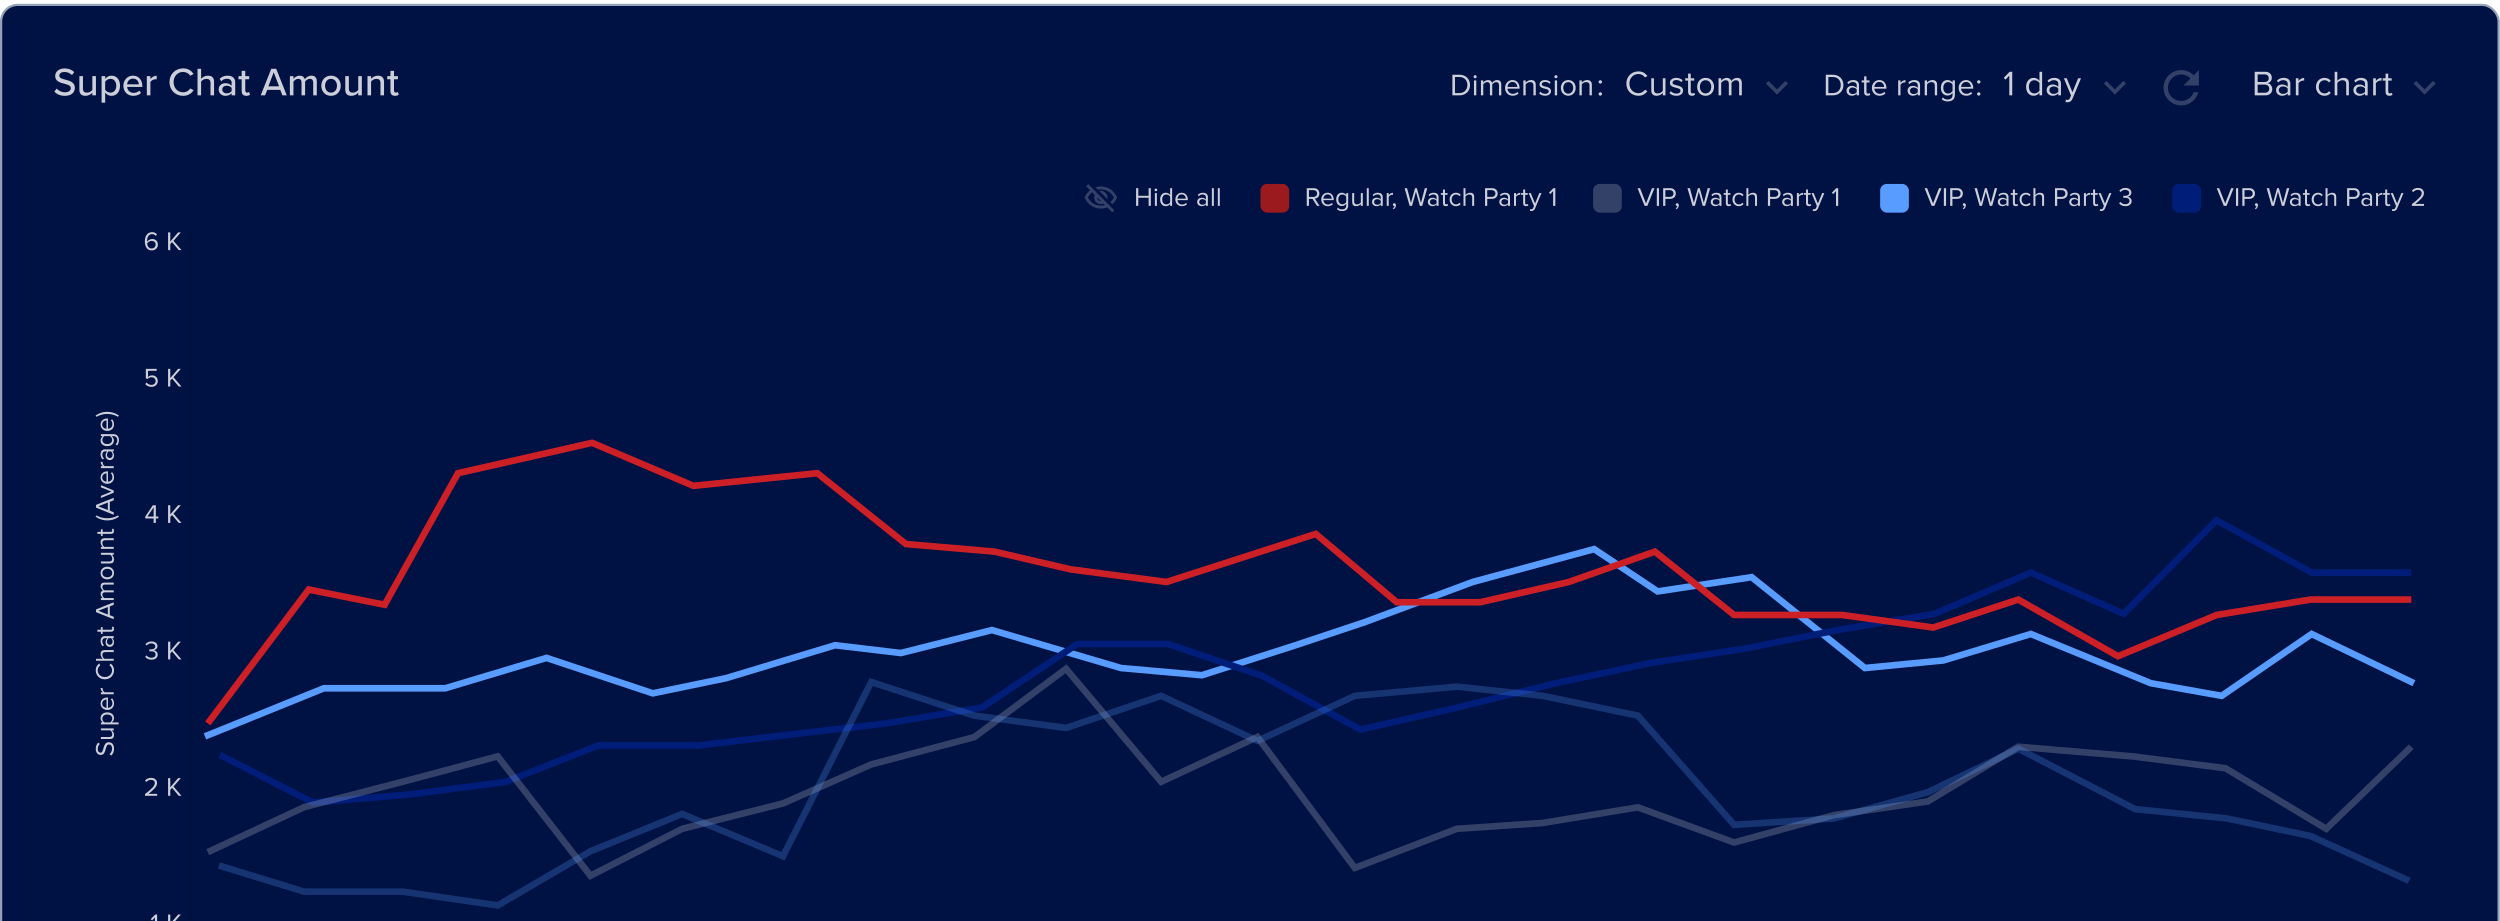 <svg width="494" height="182" viewBox="0 0 494 182" fill="none" xmlns="http://www.w3.org/2000/svg">
<rect x="0.218" y="0.965" width="493.51" height="210.069" rx="3.276" fill="#001143"/>
<rect x="0.218" y="0.965" width="493.51" height="210.069" rx="3.276" stroke="#94A3B8" stroke-width="0.437"/>
<path d="M10.741 18.104L11.189 17.498C11.543 17.892 12.109 18.238 12.84 18.238C13.689 18.238 13.988 17.805 13.988 17.428C13.988 16.878 13.39 16.72 12.722 16.547C11.881 16.327 10.906 16.084 10.906 15.014C10.906 14.15 11.669 13.521 12.761 13.521C13.571 13.521 14.208 13.78 14.672 14.252L14.216 14.834C13.815 14.409 13.265 14.22 12.699 14.22C12.117 14.22 11.716 14.519 11.716 14.959C11.716 15.431 12.282 15.58 12.934 15.745C13.791 15.973 14.79 16.241 14.79 17.357C14.79 18.175 14.224 18.937 12.809 18.937C11.873 18.937 11.189 18.599 10.741 18.104ZM18.247 18.843V18.324C17.956 18.638 17.477 18.937 16.895 18.937C16.085 18.937 15.685 18.528 15.685 17.727V15.046H16.392V17.491C16.392 18.119 16.707 18.308 17.194 18.308C17.634 18.308 18.035 18.057 18.247 17.774V15.046H18.955V18.843H18.247ZM20.783 20.289H20.076V15.046H20.783V15.588C21.058 15.211 21.514 14.951 22.025 14.951C23.016 14.951 23.716 15.698 23.716 16.94C23.716 18.182 23.016 18.937 22.025 18.937C21.53 18.937 21.09 18.709 20.783 18.293V20.289ZM22.977 16.94C22.977 16.154 22.544 15.58 21.837 15.58C21.404 15.58 20.972 15.832 20.783 16.139V17.75C20.972 18.049 21.404 18.308 21.837 18.308C22.544 18.308 22.977 17.734 22.977 16.94ZM24.377 16.94C24.377 15.84 25.171 14.951 26.279 14.951C27.419 14.951 28.127 15.84 28.127 17.003V17.176H25.124C25.179 17.821 25.651 18.355 26.413 18.355C26.814 18.355 27.254 18.198 27.537 17.907L27.867 18.371C27.49 18.741 26.956 18.937 26.342 18.937C25.21 18.937 24.377 18.135 24.377 16.94ZM26.279 15.533C25.517 15.533 25.155 16.146 25.116 16.665H27.435C27.419 16.162 27.081 15.533 26.279 15.533ZM29.012 18.843V15.046H29.719V15.627C30.01 15.25 30.458 14.959 30.961 14.959V15.675C30.891 15.659 30.812 15.651 30.718 15.651C30.364 15.651 29.884 15.918 29.719 16.201V18.843H29.012ZM36.179 18.937C34.685 18.937 33.49 17.837 33.49 16.225C33.49 14.613 34.685 13.513 36.179 13.513C37.209 13.513 37.853 14.008 38.262 14.621L37.594 14.975C37.319 14.535 36.8 14.213 36.179 14.213C35.118 14.213 34.3 15.046 34.3 16.225C34.3 17.396 35.118 18.238 36.179 18.238C36.8 18.238 37.319 17.915 37.594 17.475L38.262 17.829C37.846 18.442 37.209 18.937 36.179 18.937ZM41.593 18.843V16.398C41.593 15.769 41.271 15.58 40.783 15.58C40.343 15.58 39.942 15.848 39.738 16.131V18.843H39.03V13.599H39.738V15.58C39.989 15.274 40.5 14.951 41.082 14.951C41.892 14.951 42.3 15.36 42.3 16.162V18.843H41.593ZM45.772 18.843V18.426C45.473 18.756 45.041 18.937 44.53 18.937C43.901 18.937 43.209 18.513 43.209 17.679C43.209 16.815 43.893 16.437 44.53 16.437C45.041 16.437 45.481 16.602 45.772 16.94V16.311C45.772 15.84 45.387 15.557 44.844 15.557C44.412 15.557 44.042 15.722 43.704 16.06L43.398 15.572C43.822 15.156 44.341 14.951 44.954 14.951C45.78 14.951 46.479 15.313 46.479 16.28V18.843H45.772ZM45.772 18.009V17.365C45.56 17.082 45.19 16.933 44.797 16.933C44.286 16.933 43.924 17.239 43.924 17.687C43.924 18.135 44.286 18.442 44.797 18.442C45.19 18.442 45.56 18.293 45.772 18.009ZM48.659 18.937C48.061 18.937 47.755 18.599 47.755 18.002V15.667H47.126V15.046H47.755V14.008H48.462V15.046H49.233V15.667H48.462V17.844C48.462 18.112 48.588 18.308 48.832 18.308C48.997 18.308 49.146 18.238 49.217 18.159L49.398 18.693C49.248 18.835 49.028 18.937 48.659 18.937ZM55.8 18.843L55.376 17.758H52.805L52.381 18.843H51.516L53.599 13.599H54.582L56.665 18.843H55.8ZM54.087 14.283L53.033 17.058H55.148L54.087 14.283ZM61.893 18.843V16.311C61.893 15.871 61.697 15.58 61.233 15.58C60.847 15.58 60.47 15.848 60.289 16.123V18.843H59.582V16.311C59.582 15.871 59.393 15.58 58.914 15.58C58.544 15.58 58.175 15.855 57.986 16.131V18.843H57.279V15.046H57.986V15.58C58.143 15.345 58.646 14.951 59.212 14.951C59.786 14.951 60.124 15.25 60.242 15.659C60.462 15.305 60.965 14.951 61.523 14.951C62.223 14.951 62.6 15.337 62.6 16.099V18.843H61.893ZM65.409 18.937C64.23 18.937 63.491 18.041 63.491 16.94C63.491 15.848 64.23 14.951 65.409 14.951C66.597 14.951 67.328 15.848 67.328 16.94C67.328 18.041 66.597 18.937 65.409 18.937ZM65.409 18.308C66.172 18.308 66.589 17.664 66.589 16.94C66.589 16.225 66.172 15.58 65.409 15.58C64.655 15.58 64.23 16.225 64.23 16.94C64.23 17.664 64.655 18.308 65.409 18.308ZM70.789 18.843V18.324C70.498 18.638 70.018 18.937 69.436 18.937C68.627 18.937 68.226 18.528 68.226 17.727V15.046H68.933V17.491C68.933 18.119 69.248 18.308 69.735 18.308C70.175 18.308 70.576 18.057 70.789 17.774V15.046H71.496V18.843H70.789ZM75.18 18.843V16.414C75.18 15.785 74.858 15.58 74.37 15.58C73.93 15.58 73.529 15.848 73.325 16.131V18.843H72.617V15.046H73.325V15.58C73.576 15.274 74.079 14.951 74.669 14.951C75.471 14.951 75.887 15.376 75.887 16.178V18.843H75.18ZM78.054 18.937C77.456 18.937 77.15 18.599 77.15 18.002V15.667H76.521V15.046H77.15V14.008H77.857V15.046H78.628V15.667H77.857V17.844C77.857 18.112 77.983 18.308 78.227 18.308C78.392 18.308 78.541 18.238 78.612 18.159L78.793 18.693C78.643 18.835 78.423 18.937 78.054 18.937Z" fill="white" fill-opacity="0.8"/>
<path d="M288.39 18.843H286.995V14.764H288.39C289.655 14.764 290.481 15.651 290.481 16.807C290.481 17.968 289.655 18.843 288.39 18.843ZM288.39 18.39C289.38 18.39 289.955 17.681 289.955 16.807C289.955 15.926 289.398 15.217 288.39 15.217H287.503V18.39H288.39ZM291.485 15.468C291.319 15.468 291.179 15.333 291.179 15.162C291.179 14.991 291.319 14.85 291.485 14.85C291.656 14.85 291.796 14.991 291.796 15.162C291.796 15.333 291.656 15.468 291.485 15.468ZM291.717 18.843H291.258V15.89H291.717V18.843ZM296.655 18.843H296.196V16.837C296.196 16.464 296.031 16.226 295.652 16.226C295.346 16.226 295.022 16.446 294.869 16.678V18.843H294.411V16.837C294.411 16.464 294.252 16.226 293.867 16.226C293.567 16.226 293.249 16.446 293.09 16.684V18.843H292.632V15.89H293.09V16.318C293.213 16.128 293.61 15.816 294.044 15.816C294.497 15.816 294.753 16.061 294.839 16.366C295.004 16.098 295.401 15.816 295.829 15.816C296.367 15.816 296.655 16.116 296.655 16.709V18.843ZM298.903 18.916C298.028 18.916 297.398 18.286 297.398 17.363C297.398 16.507 298.01 15.816 298.854 15.816C299.746 15.816 300.272 16.513 300.272 17.4V17.516H297.881C297.918 18.072 298.309 18.537 298.945 18.537C299.282 18.537 299.624 18.402 299.856 18.164L300.077 18.464C299.783 18.757 299.386 18.916 298.903 18.916ZM299.82 17.18C299.814 16.739 299.52 16.195 298.848 16.195C298.218 16.195 297.906 16.727 297.881 17.18H299.82ZM303.467 18.843H303.008V16.911C303.008 16.391 302.745 16.226 302.348 16.226C301.987 16.226 301.645 16.446 301.473 16.684V18.843H301.015V15.89H301.473V16.318C301.681 16.073 302.085 15.816 302.525 15.816C303.143 15.816 303.467 16.128 303.467 16.77V18.843ZM305.318 18.916C304.835 18.916 304.425 18.769 304.126 18.451L304.364 18.121C304.56 18.348 304.933 18.543 305.336 18.543C305.789 18.543 306.033 18.329 306.033 18.036C306.033 17.32 304.205 17.761 304.205 16.666C304.205 16.207 304.603 15.816 305.306 15.816C305.807 15.816 306.162 16.006 306.4 16.244L306.186 16.562C306.009 16.348 305.685 16.189 305.306 16.189C304.902 16.189 304.652 16.391 304.652 16.654C304.652 17.302 306.48 16.874 306.48 18.023C306.48 18.519 306.082 18.916 305.318 18.916ZM307.451 15.468C307.286 15.468 307.145 15.333 307.145 15.162C307.145 14.991 307.286 14.85 307.451 14.85C307.622 14.85 307.763 14.991 307.763 15.162C307.763 15.333 307.622 15.468 307.451 15.468ZM307.683 18.843H307.225V15.89H307.683V18.843ZM309.888 18.916C308.989 18.916 308.427 18.219 308.427 17.363C308.427 16.507 308.989 15.816 309.888 15.816C310.787 15.816 311.349 16.507 311.349 17.363C311.349 18.219 310.787 18.916 309.888 18.916ZM309.888 18.506C310.518 18.506 310.866 17.968 310.866 17.363C310.866 16.764 310.518 16.226 309.888 16.226C309.258 16.226 308.904 16.764 308.904 17.363C308.904 17.968 309.258 18.506 309.888 18.506ZM314.549 18.843H314.09V16.911C314.09 16.391 313.827 16.226 313.43 16.226C313.069 16.226 312.727 16.446 312.556 16.684V18.843H312.097V15.89H312.556V16.318C312.764 16.073 313.167 15.816 313.607 15.816C314.225 15.816 314.549 16.128 314.549 16.77V18.843Z" fill="white" fill-opacity="0.8"/>
<path d="M316.222 16.519C316.038 16.519 315.885 16.366 315.885 16.183C315.885 16 316.038 15.847 316.222 15.847C316.405 15.847 316.558 16 316.558 16.183C316.558 16.366 316.405 16.519 316.222 16.519ZM316.222 18.904C316.038 18.904 315.885 18.751 315.885 18.568C315.885 18.384 316.038 18.231 316.222 18.231C316.405 18.231 316.558 18.384 316.558 18.568C316.558 18.751 316.405 18.904 316.222 18.904Z" fill="white" fill-opacity="0.8"/>
<g filter="url(#filter0_dd_2971_67371)">
<g clip-path="url(#clip0_2971_67371)">
<path d="M323.766 18.927C322.424 18.927 321.369 17.948 321.369 16.516C321.369 15.083 322.424 14.105 323.766 14.105C324.59 14.105 325.163 14.503 325.534 15.027L325.044 15.3C324.779 14.909 324.297 14.622 323.766 14.622C322.745 14.622 321.97 15.405 321.97 16.516C321.97 17.62 322.745 18.41 323.766 18.41C324.297 18.41 324.779 18.13 325.044 17.732L325.541 18.004C325.149 18.535 324.59 18.927 323.766 18.927ZM329.096 18.843H328.572V18.368C328.313 18.661 327.873 18.927 327.37 18.927C326.664 18.927 326.294 18.584 326.294 17.851V15.468H326.818V17.69C326.818 18.284 327.118 18.458 327.572 18.458C327.985 18.458 328.376 18.221 328.572 17.948V15.468H329.096V18.843ZM331.246 18.927C330.694 18.927 330.226 18.759 329.884 18.396L330.156 18.018C330.38 18.277 330.806 18.5 331.267 18.5C331.785 18.5 332.064 18.256 332.064 17.92C332.064 17.103 329.975 17.606 329.975 16.355C329.975 15.831 330.429 15.384 331.232 15.384C331.805 15.384 332.211 15.601 332.483 15.873L332.239 16.236C332.036 15.992 331.666 15.81 331.232 15.81C330.771 15.81 330.485 16.041 330.485 16.341C330.485 17.082 332.574 16.593 332.574 17.906C332.574 18.472 332.12 18.927 331.246 18.927ZM334.313 18.927C333.817 18.927 333.565 18.64 333.565 18.137V15.929H333.006V15.468H333.565V14.545H334.089V15.468H334.774V15.929H334.089V18.025C334.089 18.277 334.201 18.458 334.432 18.458C334.579 18.458 334.718 18.396 334.788 18.319L334.942 18.71C334.809 18.836 334.62 18.927 334.313 18.927ZM337.024 18.927C335.997 18.927 335.354 18.13 335.354 17.152C335.354 16.174 335.997 15.384 337.024 15.384C338.051 15.384 338.694 16.174 338.694 17.152C338.694 18.13 338.051 18.927 337.024 18.927ZM337.024 18.458C337.744 18.458 338.142 17.843 338.142 17.152C338.142 16.467 337.744 15.852 337.024 15.852C336.304 15.852 335.899 16.467 335.899 17.152C335.899 17.843 336.304 18.458 337.024 18.458ZM344.181 18.843H343.657V16.551C343.657 16.125 343.468 15.852 343.035 15.852C342.686 15.852 342.315 16.104 342.141 16.369V18.843H341.617V16.551C341.617 16.125 341.435 15.852 340.995 15.852C340.652 15.852 340.289 16.104 340.107 16.376V18.843H339.583V15.468H340.107V15.957C340.247 15.74 340.701 15.384 341.197 15.384C341.714 15.384 342.008 15.663 342.106 16.013C342.294 15.705 342.749 15.384 343.238 15.384C343.853 15.384 344.181 15.726 344.181 16.404V18.843Z" fill="white" fill-opacity="0.8"/>
<path d="M352.797 15.994L351.127 17.661L349.456 15.994L348.943 16.508L351.127 18.691L353.31 16.508L352.797 15.994Z" fill="white" fill-opacity="0.2"/>
</g>
</g>
<path d="M362.169 18.843H360.775V14.764H362.169C363.435 14.764 364.26 15.651 364.26 16.807C364.26 17.968 363.435 18.843 362.169 18.843ZM362.169 18.39C363.16 18.39 363.734 17.681 363.734 16.807C363.734 15.926 363.178 15.217 362.169 15.217H361.282V18.39H362.169ZM367.343 18.843H366.884V18.506C366.64 18.776 366.304 18.916 365.906 18.916C365.405 18.916 364.873 18.58 364.873 17.938C364.873 17.277 365.405 16.966 365.906 16.966C366.31 16.966 366.646 17.094 366.884 17.369V16.837C366.884 16.44 366.566 16.214 366.138 16.214C365.784 16.214 365.496 16.342 365.234 16.623L365.02 16.305C365.337 15.975 365.717 15.816 366.2 15.816C366.823 15.816 367.343 16.098 367.343 16.813V18.843ZM366.071 18.586C366.395 18.586 366.707 18.464 366.884 18.219V17.663C366.707 17.418 366.395 17.296 366.071 17.296C365.643 17.296 365.344 17.565 365.344 17.944C365.344 18.317 365.643 18.586 366.071 18.586ZM369.008 18.916C368.574 18.916 368.354 18.666 368.354 18.225V16.293H367.865V15.89H368.354V15.082H368.812V15.89H369.412V16.293H368.812V18.127C368.812 18.348 368.91 18.506 369.112 18.506C369.24 18.506 369.363 18.451 369.424 18.384L369.558 18.727C369.442 18.837 369.277 18.916 369.008 18.916ZM371.392 18.916C370.518 18.916 369.888 18.286 369.888 17.363C369.888 16.507 370.5 15.816 371.343 15.816C372.236 15.816 372.762 16.513 372.762 17.4V17.516H370.371C370.408 18.072 370.799 18.537 371.435 18.537C371.771 18.537 372.114 18.402 372.346 18.164L372.566 18.464C372.273 18.757 371.875 18.916 371.392 18.916ZM372.31 17.18C372.303 16.739 372.01 16.195 371.337 16.195C370.708 16.195 370.396 16.727 370.371 17.18H372.31ZM375.54 18.843H375.081V15.89H375.54V16.366C375.778 16.055 376.12 15.828 376.524 15.828V16.299C376.469 16.287 376.414 16.281 376.341 16.281C376.059 16.281 375.674 16.513 375.54 16.752V18.843ZM379.404 18.843H378.946V18.506C378.701 18.776 378.365 18.916 377.967 18.916C377.466 18.916 376.934 18.58 376.934 17.938C376.934 17.277 377.466 16.966 377.967 16.966C378.371 16.966 378.707 17.094 378.946 17.369V16.837C378.946 16.44 378.628 16.214 378.2 16.214C377.845 16.214 377.558 16.342 377.295 16.623L377.081 16.305C377.399 15.975 377.778 15.816 378.261 15.816C378.885 15.816 379.404 16.098 379.404 16.813V18.843ZM378.133 18.586C378.457 18.586 378.768 18.464 378.946 18.219V17.663C378.768 17.418 378.457 17.296 378.133 17.296C377.705 17.296 377.405 17.565 377.405 17.944C377.405 18.317 377.705 18.586 378.133 18.586ZM382.775 18.843H382.317V16.911C382.317 16.391 382.054 16.226 381.656 16.226C381.296 16.226 380.953 16.446 380.782 16.684V18.843H380.324V15.89H380.782V16.318C380.99 16.073 381.394 15.816 381.834 15.816C382.451 15.816 382.775 16.128 382.775 16.77V18.843ZM384.877 20.041C384.376 20.041 384.034 19.943 383.685 19.601L383.917 19.259C384.162 19.552 384.455 19.662 384.877 19.662C385.367 19.662 385.825 19.424 385.825 18.776V18.354C385.611 18.653 385.25 18.88 384.835 18.88C384.064 18.88 383.52 18.305 383.52 17.351C383.52 16.403 384.058 15.816 384.835 15.816C385.232 15.816 385.587 16.012 385.825 16.336V15.89H386.284V18.757C386.284 19.735 385.599 20.041 384.877 20.041ZM384.945 18.476C385.311 18.476 385.666 18.25 385.825 17.993V16.703C385.666 16.446 385.311 16.226 384.945 16.226C384.352 16.226 383.997 16.697 383.997 17.351C383.997 17.999 384.352 18.476 384.945 18.476ZM388.535 18.916C387.661 18.916 387.031 18.286 387.031 17.363C387.031 16.507 387.642 15.816 388.486 15.816C389.379 15.816 389.905 16.513 389.905 17.4V17.516H387.514C387.551 18.072 387.942 18.537 388.578 18.537C388.914 18.537 389.257 18.402 389.489 18.164L389.709 18.464C389.416 18.757 389.018 18.916 388.535 18.916ZM389.452 17.18C389.446 16.739 389.153 16.195 388.48 16.195C387.85 16.195 387.538 16.727 387.514 17.18H389.452Z" fill="white" fill-opacity="0.8"/>
<path d="M391.001 16.519C390.818 16.519 390.665 16.366 390.665 16.183C390.665 16 390.818 15.847 391.001 15.847C391.185 15.847 391.338 16 391.338 16.183C391.338 16.366 391.185 16.519 391.001 16.519ZM391.001 18.904C390.818 18.904 390.665 18.751 390.665 18.568C390.665 18.384 390.818 18.231 391.001 18.231C391.185 18.231 391.338 18.384 391.338 18.568C391.338 18.751 391.185 18.904 391.001 18.904Z" fill="white" fill-opacity="0.8"/>
<g filter="url(#filter1_dd_2971_67371)">
<g clip-path="url(#clip1_2971_67371)">
<path d="M397.616 18.843H397.036V14.951L396.288 15.74L395.939 15.384L397.106 14.182H397.616V18.843ZM403.525 18.843H403.001V18.34C402.75 18.682 402.337 18.927 401.862 18.927C400.982 18.927 400.36 18.256 400.36 17.159C400.36 16.083 400.975 15.384 401.862 15.384C402.316 15.384 402.729 15.607 403.001 15.978V14.182H403.525V18.843ZM401.988 18.458C402.407 18.458 402.812 18.221 403.001 17.927V16.397C402.812 16.104 402.407 15.852 401.988 15.852C401.31 15.852 400.905 16.411 400.905 17.159C400.905 17.906 401.31 18.458 401.988 18.458ZM407.244 18.843H406.72V18.458C406.44 18.766 406.056 18.927 405.602 18.927C405.029 18.927 404.421 18.542 404.421 17.809C404.421 17.054 405.029 16.698 405.602 16.698C406.063 16.698 406.447 16.844 406.72 17.159V16.551C406.72 16.097 406.357 15.838 405.867 15.838C405.462 15.838 405.134 15.985 404.833 16.306L404.589 15.943C404.952 15.566 405.385 15.384 405.937 15.384C406.65 15.384 407.244 15.705 407.244 16.523V18.843ZM405.791 18.549C406.161 18.549 406.517 18.41 406.72 18.13V17.494C406.517 17.215 406.161 17.075 405.791 17.075C405.301 17.075 404.959 17.382 404.959 17.816C404.959 18.242 405.301 18.549 405.791 18.549ZM408.141 20.163L408.225 19.688C408.302 19.723 408.427 19.744 408.511 19.744C408.742 19.744 408.896 19.667 409.014 19.388L409.238 18.878L407.826 15.468H408.392L409.517 18.235L410.636 15.468H411.209L409.517 19.528C409.315 20.017 408.972 20.205 408.525 20.212C408.413 20.212 408.239 20.191 408.141 20.163Z" fill="white" fill-opacity="0.8"/>
<path d="M419.577 15.994L417.906 17.661L416.236 15.994L415.722 16.508L417.906 18.691L420.09 16.508L419.577 15.994Z" fill="white" fill-opacity="0.2"/>
</g>
</g>
<path d="M433.473 14.875C432.84 14.242 431.971 13.849 431.006 13.849C429.076 13.849 427.516 15.412 427.516 17.343C427.516 19.273 429.076 20.836 431.006 20.836C432.635 20.836 433.993 19.723 434.382 18.216H433.473C433.115 19.234 432.146 19.963 431.006 19.963C429.56 19.963 428.385 18.788 428.385 17.343C428.385 15.897 429.56 14.722 431.006 14.722C431.731 14.722 432.377 15.023 432.849 15.499L431.443 16.906H434.5V13.849L433.473 14.875Z" fill="white" fill-opacity="0.2"/>
<g filter="url(#filter2_dd_2971_67371)">
<g clip-path="url(#clip2_2971_67371)">
<path d="M447.653 18.843H445.529V14.182H447.604C448.415 14.182 448.911 14.671 448.911 15.37C448.911 15.957 448.519 16.348 448.093 16.439C448.589 16.516 449.002 17.026 449.002 17.585C449.002 18.333 448.505 18.843 447.653 18.843ZM447.506 16.201C448.03 16.201 448.31 15.88 448.31 15.454C448.31 15.034 448.03 14.699 447.506 14.699H446.109V16.201H447.506ZM447.534 18.326C448.079 18.326 448.401 18.018 448.401 17.522C448.401 17.096 448.107 16.718 447.534 16.718H446.109V18.326H447.534ZM452.572 18.843H452.048V18.458C451.768 18.766 451.384 18.927 450.93 18.927C450.357 18.927 449.749 18.542 449.749 17.809C449.749 17.054 450.357 16.698 450.93 16.698C451.391 16.698 451.775 16.844 452.048 17.159V16.551C452.048 16.097 451.684 15.838 451.195 15.838C450.79 15.838 450.461 15.985 450.161 16.306L449.916 15.943C450.28 15.566 450.713 15.384 451.265 15.384C451.978 15.384 452.572 15.705 452.572 16.523V18.843ZM451.118 18.549C451.489 18.549 451.845 18.41 452.048 18.13V17.494C451.845 17.215 451.489 17.075 451.118 17.075C450.629 17.075 450.287 17.382 450.287 17.816C450.287 18.242 450.629 18.549 451.118 18.549ZM454.181 18.843H453.657V15.468H454.181V16.013C454.454 15.656 454.845 15.398 455.306 15.398V15.936C455.243 15.922 455.181 15.915 455.097 15.915C454.775 15.915 454.335 16.18 454.181 16.453V18.843ZM459.323 18.927C458.317 18.927 457.639 18.158 457.639 17.152C457.639 16.152 458.317 15.384 459.323 15.384C459.938 15.384 460.302 15.635 460.56 15.971L460.211 16.292C459.987 15.985 459.701 15.852 459.351 15.852C458.632 15.852 458.184 16.404 458.184 17.152C458.184 17.899 458.632 18.458 459.351 18.458C459.701 18.458 459.987 18.319 460.211 18.018L460.56 18.34C460.302 18.675 459.938 18.927 459.323 18.927ZM464.139 18.843H463.615V16.621C463.615 16.027 463.307 15.852 462.853 15.852C462.448 15.852 462.057 16.104 461.854 16.376V18.843H461.33V14.182H461.854V15.957C462.091 15.677 462.553 15.384 463.063 15.384C463.769 15.384 464.139 15.726 464.139 16.46V18.843ZM467.855 18.843H467.331V18.458C467.051 18.766 466.667 18.927 466.213 18.927C465.64 18.927 465.032 18.542 465.032 17.809C465.032 17.054 465.64 16.698 466.213 16.698C466.674 16.698 467.058 16.844 467.331 17.159V16.551C467.331 16.097 466.967 15.838 466.478 15.838C466.073 15.838 465.744 15.985 465.444 16.306L465.199 15.943C465.563 15.566 465.996 15.384 466.548 15.384C467.261 15.384 467.855 15.705 467.855 16.523V18.843ZM466.401 18.549C466.772 18.549 467.128 18.41 467.331 18.13V17.494C467.128 17.215 466.772 17.075 466.401 17.075C465.912 17.075 465.57 17.382 465.57 17.816C465.57 18.242 465.912 18.549 466.401 18.549ZM469.464 18.843H468.94V15.468H469.464V16.013C469.737 15.656 470.128 15.398 470.589 15.398V15.936C470.526 15.922 470.464 15.915 470.38 15.915C470.058 15.915 469.618 16.18 469.464 16.453V18.843ZM472.134 18.927C471.638 18.927 471.386 18.64 471.386 18.137V15.929H470.827V15.468H471.386V14.545H471.911V15.468H472.595V15.929H471.911V18.025C471.911 18.277 472.022 18.458 472.253 18.458C472.4 18.458 472.539 18.396 472.609 18.319L472.763 18.71C472.63 18.836 472.442 18.927 472.134 18.927Z" fill="white" fill-opacity="0.8"/>
<path d="M480.768 15.994L479.098 17.661L477.427 15.994L476.914 16.508L479.098 18.691L481.281 16.508L480.768 15.994Z" fill="white" fill-opacity="0.2"/>
</g>
</g>
<rect x="210.543" y="33.939" width="272.922" height="10.482" rx="1.747" fill="#001143"/>
<g clip-path="url(#clip3_2971_67371)">
<path d="M217.531 37.425C218.634 37.425 219.618 38.046 220.099 39.027C219.927 39.382 219.685 39.688 219.397 39.935L219.808 40.346C220.212 39.988 220.533 39.539 220.734 39.027C220.23 37.749 218.987 36.843 217.531 36.843C217.161 36.843 216.806 36.901 216.471 37.009L216.951 37.489C217.141 37.452 217.333 37.425 217.531 37.425ZM217.219 37.757L217.822 38.36C217.988 38.433 218.122 38.567 218.195 38.733L218.797 39.335C218.821 39.236 218.838 39.132 218.838 39.024C218.841 38.302 218.253 37.717 217.531 37.717C217.423 37.717 217.321 37.731 217.219 37.757ZM214.622 36.805L215.402 37.586C214.928 37.958 214.552 38.453 214.328 39.027C214.832 40.305 216.075 41.211 217.531 41.211C217.973 41.211 218.398 41.126 218.789 40.972L219.784 41.968L220.195 41.557L215.033 36.392L214.622 36.805ZM216.806 38.989L217.566 39.749C217.554 39.752 217.542 39.755 217.531 39.755C217.129 39.755 216.803 39.429 216.803 39.027C216.803 39.012 216.806 39.004 216.806 38.989ZM215.816 37.999L216.325 38.509C216.258 38.669 216.221 38.843 216.221 39.027C216.221 39.749 216.809 40.337 217.531 40.337C217.714 40.337 217.889 40.299 218.046 40.232L218.332 40.517C218.075 40.587 217.807 40.628 217.531 40.628C216.427 40.628 215.443 40.008 214.963 39.027C215.167 38.611 215.464 38.267 215.816 37.999Z" fill="white" fill-opacity="0.2"/>
</g>
<path d="M227.404 40.679H226.969V39.076H224.925V40.679H224.49V37.184H224.925V38.688H226.969V37.184H227.404V40.679ZM228.4 37.786C228.258 37.786 228.137 37.671 228.137 37.525C228.137 37.378 228.258 37.257 228.4 37.257C228.546 37.257 228.667 37.378 228.667 37.525C228.667 37.671 228.546 37.786 228.4 37.786ZM228.599 40.679H228.206V38.148H228.599V40.679ZM231.61 40.679H231.217V40.302C231.028 40.559 230.719 40.742 230.363 40.742C229.702 40.742 229.236 40.239 229.236 39.416C229.236 38.609 229.697 38.085 230.363 38.085C230.703 38.085 231.013 38.253 231.217 38.531V37.184H231.61V40.679ZM230.457 40.391C230.772 40.391 231.076 40.213 231.217 39.993V38.845C231.076 38.625 230.772 38.436 230.457 38.436C229.949 38.436 229.645 38.856 229.645 39.416C229.645 39.977 229.949 40.391 230.457 40.391ZM233.54 40.742C232.79 40.742 232.251 40.203 232.251 39.411C232.251 38.678 232.775 38.085 233.498 38.085C234.263 38.085 234.714 38.683 234.714 39.443V39.542H232.665C232.696 40.019 233.031 40.417 233.576 40.417C233.865 40.417 234.158 40.302 234.357 40.098L234.546 40.355C234.294 40.606 233.954 40.742 233.54 40.742ZM234.326 39.254C234.321 38.877 234.069 38.41 233.493 38.41C232.953 38.41 232.685 38.866 232.665 39.254H234.326ZM238.677 40.679H238.284V40.391C238.075 40.622 237.786 40.742 237.446 40.742C237.016 40.742 236.56 40.454 236.56 39.904C236.56 39.338 237.016 39.071 237.446 39.071C237.792 39.071 238.08 39.181 238.284 39.416V38.961C238.284 38.62 238.012 38.426 237.645 38.426C237.341 38.426 237.095 38.536 236.869 38.777L236.686 38.505C236.958 38.221 237.283 38.085 237.697 38.085C238.232 38.085 238.677 38.326 238.677 38.94V40.679ZM237.587 40.459C237.865 40.459 238.132 40.355 238.284 40.145V39.668C238.132 39.458 237.865 39.353 237.587 39.353C237.22 39.353 236.964 39.584 236.964 39.909C236.964 40.229 237.22 40.459 237.587 40.459ZM239.858 40.679H239.465V37.184H239.858V40.679ZM241.035 40.679H240.642V37.184H241.035V40.679Z" fill="white" fill-opacity="0.8"/>
<rect x="249.069" y="36.341" width="5.678" height="5.678" rx="1.31" fill="#9A1A1E"/>
<path d="M260.75 40.679H260.236L259.345 39.291H258.648V40.679H258.213V37.184H259.618C260.257 37.184 260.713 37.593 260.713 38.237C260.713 38.866 260.283 39.212 259.806 39.254L260.75 40.679ZM259.565 38.908C259.979 38.908 260.262 38.63 260.262 38.237C260.262 37.844 259.979 37.572 259.565 37.572H258.648V38.908H259.565ZM262.37 40.742C261.62 40.742 261.08 40.203 261.08 39.411C261.08 38.678 261.604 38.085 262.328 38.085C263.093 38.085 263.544 38.683 263.544 39.443V39.542H261.494C261.526 40.019 261.861 40.417 262.406 40.417C262.695 40.417 262.988 40.302 263.187 40.098L263.376 40.355C263.124 40.606 262.784 40.742 262.37 40.742ZM263.156 39.254C263.15 38.877 262.899 38.41 262.322 38.41C261.783 38.41 261.515 38.866 261.494 39.254H263.156ZM265.197 41.707C264.767 41.707 264.474 41.623 264.175 41.329L264.374 41.036C264.584 41.287 264.835 41.382 265.197 41.382C265.616 41.382 266.009 41.177 266.009 40.622V40.26C265.826 40.517 265.517 40.711 265.16 40.711C264.5 40.711 264.033 40.218 264.033 39.401C264.033 38.588 264.495 38.085 265.16 38.085C265.501 38.085 265.805 38.253 266.009 38.531V38.148H266.402V40.606C266.402 41.445 265.815 41.707 265.197 41.707ZM265.255 40.365C265.569 40.365 265.873 40.171 266.009 39.951V38.845C265.873 38.625 265.569 38.436 265.255 38.436C264.746 38.436 264.442 38.84 264.442 39.401C264.442 39.956 264.746 40.365 265.255 40.365ZM269.291 40.679H268.898V40.323C268.704 40.543 268.374 40.742 267.997 40.742C267.467 40.742 267.19 40.486 267.19 39.935V38.148H267.583V39.815C267.583 40.26 267.808 40.391 268.149 40.391C268.458 40.391 268.751 40.213 268.898 40.009V38.148H269.291V40.679ZM270.469 40.679H270.076V37.184H270.469V40.679ZM273.229 40.679H272.836V40.391C272.626 40.622 272.338 40.742 271.997 40.742C271.568 40.742 271.112 40.454 271.112 39.904C271.112 39.338 271.568 39.071 271.997 39.071C272.343 39.071 272.632 39.181 272.836 39.416V38.961C272.836 38.62 272.563 38.426 272.197 38.426C271.893 38.426 271.646 38.536 271.421 38.777L271.238 38.505C271.51 38.221 271.835 38.085 272.249 38.085C272.784 38.085 273.229 38.326 273.229 38.94V40.679ZM272.139 40.459C272.417 40.459 272.684 40.355 272.836 40.145V39.668C272.684 39.458 272.417 39.353 272.139 39.353C271.772 39.353 271.515 39.584 271.515 39.909C271.515 40.229 271.772 40.459 272.139 40.459ZM274.41 40.679H274.017V38.148H274.41V38.557C274.614 38.29 274.908 38.096 275.254 38.096V38.499C275.207 38.489 275.159 38.483 275.097 38.483C274.855 38.483 274.525 38.683 274.41 38.887V40.679ZM275.841 40.554C275.841 40.873 275.652 41.172 275.411 41.345L275.217 41.183C275.385 41.072 275.537 40.868 275.558 40.695C275.548 40.7 275.511 40.706 275.485 40.706C275.338 40.706 275.233 40.596 275.233 40.438C275.233 40.286 275.354 40.155 275.511 40.155C275.684 40.155 275.841 40.302 275.841 40.554ZM281.031 40.679H280.559L279.789 37.86L279.019 40.679H278.547L277.551 37.184H278.033L278.809 40.098L279.611 37.184H279.972L280.774 40.098L281.545 37.184H282.027L281.031 40.679ZM284.263 40.679H283.87V40.391C283.661 40.622 283.372 40.742 283.032 40.742C282.602 40.742 282.146 40.454 282.146 39.904C282.146 39.338 282.602 39.071 283.032 39.071C283.378 39.071 283.666 39.181 283.87 39.416V38.961C283.87 38.62 283.598 38.426 283.231 38.426C282.927 38.426 282.681 38.536 282.455 38.777L282.272 38.505C282.544 38.221 282.869 38.085 283.283 38.085C283.818 38.085 284.263 38.326 284.263 38.94V40.679ZM283.173 40.459C283.451 40.459 283.718 40.355 283.87 40.145V39.668C283.718 39.458 283.451 39.353 283.173 39.353C282.806 39.353 282.55 39.584 282.55 39.909C282.55 40.229 282.806 40.459 283.173 40.459ZM285.691 40.742C285.319 40.742 285.13 40.528 285.13 40.15V38.494H284.711V38.148H285.13V37.456H285.523V38.148H286.037V38.494H285.523V40.066C285.523 40.255 285.607 40.391 285.78 40.391C285.89 40.391 285.995 40.344 286.047 40.286L286.162 40.58C286.063 40.674 285.921 40.742 285.691 40.742ZM287.708 40.742C286.953 40.742 286.445 40.166 286.445 39.411C286.445 38.662 286.953 38.085 287.708 38.085C288.169 38.085 288.442 38.274 288.636 38.526L288.374 38.767C288.206 38.536 287.991 38.436 287.729 38.436C287.189 38.436 286.854 38.85 286.854 39.411C286.854 39.972 287.189 40.391 287.729 40.391C287.991 40.391 288.206 40.286 288.374 40.061L288.636 40.302C288.442 40.554 288.169 40.742 287.708 40.742ZM291.293 40.679H290.9V39.013C290.9 38.567 290.67 38.436 290.329 38.436C290.025 38.436 289.732 38.625 289.58 38.829V40.679H289.187V37.184H289.58V38.515C289.758 38.305 290.104 38.085 290.486 38.085C291.016 38.085 291.293 38.342 291.293 38.892V40.679ZM293.88 40.679H293.445V37.184H294.85C295.552 37.184 295.945 37.666 295.945 38.237C295.945 38.809 295.542 39.291 294.85 39.291H293.88V40.679ZM294.797 38.903C295.211 38.903 295.494 38.63 295.494 38.237C295.494 37.844 295.211 37.572 294.797 37.572H293.88V38.903H294.797ZM298.379 40.679H297.986V40.391C297.776 40.622 297.488 40.742 297.147 40.742C296.717 40.742 296.262 40.454 296.262 39.904C296.262 39.338 296.717 39.071 297.147 39.071C297.493 39.071 297.781 39.181 297.986 39.416V38.961C297.986 38.62 297.713 38.426 297.346 38.426C297.042 38.426 296.796 38.536 296.571 38.777L296.387 38.505C296.66 38.221 296.985 38.085 297.399 38.085C297.933 38.085 298.379 38.326 298.379 38.94V40.679ZM297.289 40.459C297.566 40.459 297.834 40.355 297.986 40.145V39.668C297.834 39.458 297.566 39.353 297.289 39.353C296.922 39.353 296.665 39.584 296.665 39.909C296.665 40.229 296.922 40.459 297.289 40.459ZM299.56 40.679H299.167V38.148H299.56V38.557C299.764 38.29 300.058 38.096 300.404 38.096V38.499C300.356 38.489 300.309 38.483 300.246 38.483C300.005 38.483 299.675 38.683 299.56 38.887V40.679ZM301.536 40.742C301.164 40.742 300.975 40.528 300.975 40.15V38.494H300.556V38.148H300.975V37.456H301.368V38.148H301.882V38.494H301.368V40.066C301.368 40.255 301.452 40.391 301.625 40.391C301.735 40.391 301.84 40.344 301.892 40.286L302.008 40.58C301.908 40.674 301.767 40.742 301.536 40.742ZM302.296 41.67L302.359 41.314C302.416 41.34 302.51 41.355 302.573 41.355C302.746 41.355 302.862 41.298 302.951 41.088L303.118 40.706L302.06 38.148H302.484L303.328 40.224L304.167 38.148H304.596L303.328 41.193C303.176 41.56 302.919 41.701 302.584 41.707C302.5 41.707 302.369 41.691 302.296 41.67ZM307.332 40.679H306.897V37.76L306.337 38.352L306.074 38.085L306.95 37.184H307.332V40.679Z" fill="white" fill-opacity="0.8"/>
<rect x="314.792" y="36.341" width="5.678" height="5.678" rx="1.31" fill="white" fill-opacity="0.2"/>
<path d="M325.518 40.679H324.978L323.574 37.184H324.072L325.251 40.203L326.43 37.184H326.928L325.518 40.679ZM327.82 40.679H327.385V37.184H327.82V40.679ZM329.074 40.679H328.639V37.184H330.043C330.746 37.184 331.139 37.666 331.139 38.237C331.139 38.809 330.735 39.291 330.043 39.291H329.074V40.679ZM329.991 38.903C330.405 38.903 330.688 38.63 330.688 38.237C330.688 37.844 330.405 37.572 329.991 37.572H329.074V38.903H329.991ZM331.737 40.554C331.737 40.873 331.548 41.172 331.307 41.345L331.113 41.183C331.281 41.072 331.433 40.868 331.454 40.695C331.444 40.7 331.407 40.706 331.381 40.706C331.234 40.706 331.129 40.596 331.129 40.438C331.129 40.286 331.25 40.155 331.407 40.155C331.58 40.155 331.737 40.302 331.737 40.554ZM336.927 40.679H336.455L335.685 37.86L334.914 40.679H334.443L333.447 37.184H333.929L334.705 40.098L335.507 37.184H335.868L336.67 40.098L337.44 37.184H337.923L336.927 40.679ZM340.159 40.679H339.766V40.391C339.557 40.622 339.268 40.742 338.928 40.742C338.498 40.742 338.042 40.454 338.042 39.904C338.042 39.338 338.498 39.071 338.928 39.071C339.274 39.071 339.562 39.181 339.766 39.416V38.961C339.766 38.62 339.494 38.426 339.127 38.426C338.823 38.426 338.577 38.536 338.351 38.777L338.168 38.505C338.44 38.221 338.765 38.085 339.179 38.085C339.714 38.085 340.159 38.326 340.159 38.94V40.679ZM339.069 40.459C339.347 40.459 339.614 40.355 339.766 40.145V39.668C339.614 39.458 339.347 39.353 339.069 39.353C338.702 39.353 338.446 39.584 338.446 39.909C338.446 40.229 338.702 40.459 339.069 40.459ZM341.587 40.742C341.214 40.742 341.026 40.528 341.026 40.15V38.494H340.607V38.148H341.026V37.456H341.419V38.148H341.932V38.494H341.419V40.066C341.419 40.255 341.503 40.391 341.676 40.391C341.786 40.391 341.891 40.344 341.943 40.286L342.058 40.58C341.959 40.674 341.817 40.742 341.587 40.742ZM343.604 40.742C342.849 40.742 342.341 40.166 342.341 39.411C342.341 38.662 342.849 38.085 343.604 38.085C344.065 38.085 344.338 38.274 344.532 38.526L344.27 38.767C344.102 38.536 343.887 38.436 343.625 38.436C343.085 38.436 342.75 38.85 342.75 39.411C342.75 39.972 343.085 40.391 343.625 40.391C343.887 40.391 344.102 40.286 344.27 40.061L344.532 40.302C344.338 40.554 344.065 40.742 343.604 40.742ZM347.189 40.679H346.796V39.013C346.796 38.567 346.566 38.436 346.225 38.436C345.921 38.436 345.628 38.625 345.476 38.829V40.679H345.083V37.184H345.476V38.515C345.654 38.305 346 38.085 346.382 38.085C346.912 38.085 347.189 38.342 347.189 38.892V40.679ZM349.776 40.679H349.341V37.184H350.746C351.448 37.184 351.841 37.666 351.841 38.237C351.841 38.809 351.437 39.291 350.746 39.291H349.776V40.679ZM350.693 38.903C351.107 38.903 351.39 38.63 351.39 38.237C351.39 37.844 351.107 37.572 350.693 37.572H349.776V38.903H350.693ZM354.275 40.679H353.882V40.391C353.672 40.622 353.384 40.742 353.043 40.742C352.613 40.742 352.157 40.454 352.157 39.904C352.157 39.338 352.613 39.071 353.043 39.071C353.389 39.071 353.677 39.181 353.882 39.416V38.961C353.882 38.62 353.609 38.426 353.242 38.426C352.938 38.426 352.692 38.536 352.467 38.777L352.283 38.505C352.556 38.221 352.881 38.085 353.295 38.085C353.829 38.085 354.275 38.326 354.275 38.94V40.679ZM353.185 40.459C353.462 40.459 353.73 40.355 353.882 40.145V39.668C353.73 39.458 353.462 39.353 353.185 39.353C352.818 39.353 352.561 39.584 352.561 39.909C352.561 40.229 352.818 40.459 353.185 40.459ZM355.456 40.679H355.063V38.148H355.456V38.557C355.66 38.29 355.954 38.096 356.299 38.096V38.499C356.252 38.489 356.205 38.483 356.142 38.483C355.901 38.483 355.571 38.683 355.456 38.887V40.679ZM357.432 40.742C357.06 40.742 356.871 40.528 356.871 40.15V38.494H356.452V38.148H356.871V37.456H357.264V38.148H357.778V38.494H357.264V40.066C357.264 40.255 357.348 40.391 357.521 40.391C357.631 40.391 357.736 40.344 357.788 40.286L357.904 40.58C357.804 40.674 357.662 40.742 357.432 40.742ZM358.191 41.67L358.254 41.314C358.312 41.34 358.406 41.355 358.469 41.355C358.642 41.355 358.758 41.298 358.847 41.088L359.014 40.706L357.956 38.148H358.38L359.224 40.224L360.062 38.148H360.492L359.224 41.193C359.072 41.56 358.815 41.701 358.48 41.707C358.396 41.707 358.265 41.691 358.191 41.67ZM363.228 40.679H362.793V37.76L362.232 38.352L361.97 38.085L362.846 37.184H363.228V40.679Z" fill="white" fill-opacity="0.8"/>
<rect x="371.515" y="36.341" width="5.678" height="5.678" rx="1.31" fill="#589CFF"/>
<path d="M382.241 40.679H381.701L380.296 37.184H380.794L381.973 40.203L383.153 37.184H383.651L382.241 40.679ZM384.543 40.679H384.108V37.184H384.543V40.679ZM385.796 40.679H385.361V37.184H386.766C387.468 37.184 387.861 37.666 387.861 38.237C387.861 38.809 387.458 39.291 386.766 39.291H385.796V40.679ZM386.714 38.903C387.128 38.903 387.411 38.63 387.411 38.237C387.411 37.844 387.128 37.572 386.714 37.572H385.796V38.903H386.714ZM388.46 40.554C388.46 40.873 388.271 41.172 388.03 41.345L387.836 41.183C388.004 41.072 388.156 40.868 388.177 40.695C388.166 40.7 388.129 40.706 388.103 40.706C387.957 40.706 387.852 40.596 387.852 40.438C387.852 40.286 387.972 40.155 388.129 40.155C388.302 40.155 388.46 40.302 388.46 40.554ZM393.65 40.679H393.178L392.407 37.86L391.637 40.679H391.165L390.17 37.184H390.652L391.427 40.098L392.229 37.184H392.591L393.393 40.098L394.163 37.184H394.645L393.65 40.679ZM396.882 40.679H396.489V40.391C396.279 40.622 395.991 40.742 395.65 40.742C395.221 40.742 394.765 40.454 394.765 39.904C394.765 39.338 395.221 39.071 395.65 39.071C395.996 39.071 396.284 39.181 396.489 39.416V38.961C396.489 38.62 396.216 38.426 395.849 38.426C395.546 38.426 395.299 38.536 395.074 38.777L394.89 38.505C395.163 38.221 395.488 38.085 395.902 38.085C396.436 38.085 396.882 38.326 396.882 38.94V40.679ZM395.792 40.459C396.07 40.459 396.337 40.355 396.489 40.145V39.668C396.337 39.458 396.07 39.353 395.792 39.353C395.425 39.353 395.168 39.584 395.168 39.909C395.168 40.229 395.425 40.459 395.792 40.459ZM398.309 40.742C397.937 40.742 397.748 40.528 397.748 40.15V38.494H397.329V38.148H397.748V37.456H398.142V38.148H398.655V38.494H398.142V40.066C398.142 40.255 398.225 40.391 398.398 40.391C398.508 40.391 398.613 40.344 398.666 40.286L398.781 40.58C398.681 40.674 398.54 40.742 398.309 40.742ZM400.327 40.742C399.572 40.742 399.064 40.166 399.064 39.411C399.064 38.662 399.572 38.085 400.327 38.085C400.788 38.085 401.06 38.274 401.254 38.526L400.992 38.767C400.825 38.536 400.61 38.436 400.348 38.436C399.808 38.436 399.472 38.85 399.472 39.411C399.472 39.972 399.808 40.391 400.348 40.391C400.61 40.391 400.825 40.286 400.992 40.061L401.254 40.302C401.06 40.554 400.788 40.742 400.327 40.742ZM403.912 40.679H403.519V39.013C403.519 38.567 403.288 38.436 402.948 38.436C402.644 38.436 402.35 38.625 402.198 38.829V40.679H401.805V37.184H402.198V38.515C402.376 38.305 402.722 38.085 403.105 38.085C403.634 38.085 403.912 38.342 403.912 38.892V40.679ZM406.499 40.679H406.064V37.184H407.468C408.171 37.184 408.564 37.666 408.564 38.237C408.564 38.809 408.16 39.291 407.468 39.291H406.499V40.679ZM407.416 38.903C407.83 38.903 408.113 38.63 408.113 38.237C408.113 37.844 407.83 37.572 407.416 37.572H406.499V38.903H407.416ZM410.997 40.679H410.604V40.391C410.395 40.622 410.106 40.742 409.766 40.742C409.336 40.742 408.88 40.454 408.88 39.904C408.88 39.338 409.336 39.071 409.766 39.071C410.112 39.071 410.4 39.181 410.604 39.416V38.961C410.604 38.62 410.332 38.426 409.965 38.426C409.661 38.426 409.415 38.536 409.189 38.777L409.006 38.505C409.278 38.221 409.603 38.085 410.017 38.085C410.552 38.085 410.997 38.326 410.997 38.94V40.679ZM409.907 40.459C410.185 40.459 410.452 40.355 410.604 40.145V39.668C410.452 39.458 410.185 39.353 409.907 39.353C409.54 39.353 409.284 39.584 409.284 39.909C409.284 40.229 409.54 40.459 409.907 40.459ZM412.178 40.679H411.785V38.148H412.178V38.557C412.383 38.29 412.676 38.096 413.022 38.096V38.499C412.975 38.489 412.928 38.483 412.865 38.483C412.624 38.483 412.294 38.683 412.178 38.887V40.679ZM414.155 40.742C413.782 40.742 413.594 40.528 413.594 40.15V38.494H413.174V38.148H413.594V37.456H413.987V38.148H414.5V38.494H413.987V40.066C413.987 40.255 414.071 40.391 414.244 40.391C414.354 40.391 414.458 40.344 414.511 40.286L414.626 40.58C414.527 40.674 414.385 40.742 414.155 40.742ZM414.914 41.67L414.977 41.314C415.035 41.34 415.129 41.355 415.192 41.355C415.365 41.355 415.48 41.298 415.569 41.088L415.737 40.706L414.678 38.148H415.103L415.947 40.224L416.785 38.148H417.215L415.947 41.193C415.795 41.56 415.538 41.701 415.202 41.707C415.119 41.707 414.988 41.691 414.914 41.67ZM419.977 40.742C419.385 40.742 418.95 40.48 418.735 40.166L418.992 39.893C419.196 40.166 419.553 40.355 419.967 40.355C420.475 40.355 420.784 40.103 420.784 39.699C420.784 39.264 420.428 39.081 419.914 39.081C419.767 39.081 419.605 39.081 419.553 39.086V38.688C419.61 38.693 419.773 38.693 419.914 38.693C420.354 38.693 420.726 38.52 420.726 38.117C420.726 37.729 420.37 37.519 419.946 37.519C419.563 37.519 419.28 37.666 419.023 37.944L418.782 37.671C419.034 37.367 419.437 37.131 419.977 37.131C420.648 37.131 421.161 37.472 421.161 38.064C421.161 38.567 420.737 38.819 420.407 38.877C420.726 38.903 421.214 39.175 421.214 39.736C421.214 40.318 420.747 40.742 419.977 40.742Z" fill="white" fill-opacity="0.8"/>
<rect x="429.237" y="36.341" width="5.678" height="5.678" rx="1.31" fill="#001E79"/>
<path d="M439.963 40.679H439.423L438.019 37.184H438.517L439.696 40.203L440.875 37.184H441.373L439.963 40.679ZM442.265 40.679H441.83V37.184H442.265V40.679ZM443.519 40.679H443.084V37.184H444.488C445.191 37.184 445.584 37.666 445.584 38.237C445.584 38.809 445.18 39.291 444.488 39.291H443.519V40.679ZM444.436 38.903C444.85 38.903 445.133 38.63 445.133 38.237C445.133 37.844 444.85 37.572 444.436 37.572H443.519V38.903H444.436ZM446.182 40.554C446.182 40.873 445.993 41.172 445.752 41.345L445.558 41.183C445.726 41.072 445.878 40.868 445.899 40.695C445.889 40.7 445.852 40.706 445.826 40.706C445.679 40.706 445.574 40.596 445.574 40.438C445.574 40.286 445.695 40.155 445.852 40.155C446.025 40.155 446.182 40.302 446.182 40.554ZM451.372 40.679H450.9L450.13 37.86L449.359 40.679H448.888L447.892 37.184H448.374L449.15 40.098L449.952 37.184H450.313L451.115 40.098L451.886 37.184H452.368L451.372 40.679ZM454.604 40.679H454.211V40.391C454.002 40.622 453.713 40.742 453.373 40.742C452.943 40.742 452.487 40.454 452.487 39.904C452.487 39.338 452.943 39.071 453.373 39.071C453.719 39.071 454.007 39.181 454.211 39.416V38.961C454.211 38.62 453.939 38.426 453.572 38.426C453.268 38.426 453.022 38.536 452.796 38.777L452.613 38.505C452.885 38.221 453.21 38.085 453.624 38.085C454.159 38.085 454.604 38.326 454.604 38.94V40.679ZM453.514 40.459C453.792 40.459 454.059 40.355 454.211 40.145V39.668C454.059 39.458 453.792 39.353 453.514 39.353C453.147 39.353 452.891 39.584 452.891 39.909C452.891 40.229 453.147 40.459 453.514 40.459ZM456.032 40.742C455.66 40.742 455.471 40.528 455.471 40.15V38.494H455.052V38.148H455.471V37.456H455.864V38.148H456.378V38.494H455.864V40.066C455.864 40.255 455.948 40.391 456.121 40.391C456.231 40.391 456.336 40.344 456.388 40.286L456.503 40.58C456.404 40.674 456.262 40.742 456.032 40.742ZM458.049 40.742C457.294 40.742 456.786 40.166 456.786 39.411C456.786 38.662 457.294 38.085 458.049 38.085C458.51 38.085 458.783 38.274 458.977 38.526L458.715 38.767C458.547 38.536 458.332 38.436 458.07 38.436C457.53 38.436 457.195 38.85 457.195 39.411C457.195 39.972 457.53 40.391 458.07 40.391C458.332 40.391 458.547 40.286 458.715 40.061L458.977 40.302C458.783 40.554 458.51 40.742 458.049 40.742ZM461.634 40.679H461.241V39.013C461.241 38.567 461.011 38.436 460.67 38.436C460.366 38.436 460.073 38.625 459.921 38.829V40.679H459.528V37.184H459.921V38.515C460.099 38.305 460.445 38.085 460.827 38.085C461.357 38.085 461.634 38.342 461.634 38.892V40.679ZM464.221 40.679H463.786V37.184H465.191C465.893 37.184 466.286 37.666 466.286 38.237C466.286 38.809 465.882 39.291 465.191 39.291H464.221V40.679ZM465.138 38.903C465.552 38.903 465.835 38.63 465.835 38.237C465.835 37.844 465.552 37.572 465.138 37.572H464.221V38.903H465.138ZM468.72 40.679H468.327V40.391C468.117 40.622 467.829 40.742 467.488 40.742C467.058 40.742 466.602 40.454 466.602 39.904C466.602 39.338 467.058 39.071 467.488 39.071C467.834 39.071 468.122 39.181 468.327 39.416V38.961C468.327 38.62 468.054 38.426 467.687 38.426C467.383 38.426 467.137 38.536 466.912 38.777L466.728 38.505C467.001 38.221 467.326 38.085 467.74 38.085C468.274 38.085 468.72 38.326 468.72 38.94V40.679ZM467.63 40.459C467.907 40.459 468.175 40.355 468.327 40.145V39.668C468.175 39.458 467.907 39.353 467.63 39.353C467.263 39.353 467.006 39.584 467.006 39.909C467.006 40.229 467.263 40.459 467.63 40.459ZM469.901 40.679H469.508V38.148H469.901V38.557C470.105 38.29 470.399 38.096 470.745 38.096V38.499C470.697 38.489 470.65 38.483 470.587 38.483C470.346 38.483 470.016 38.683 469.901 38.887V40.679ZM471.877 40.742C471.505 40.742 471.316 40.528 471.316 40.15V38.494H470.897V38.148H471.316V37.456H471.709V38.148H472.223V38.494H471.709V40.066C471.709 40.255 471.793 40.391 471.966 40.391C472.076 40.391 472.181 40.344 472.233 40.286L472.349 40.58C472.249 40.674 472.108 40.742 471.877 40.742ZM472.637 41.67L472.699 41.314C472.757 41.34 472.851 41.355 472.914 41.355C473.087 41.355 473.203 41.298 473.292 41.088L473.459 40.706L472.401 38.148H472.825L473.669 40.224L474.508 38.148H474.937L473.669 41.193C473.517 41.56 473.26 41.701 472.925 41.707C472.841 41.707 472.71 41.691 472.637 41.67ZM478.989 40.679H476.588V40.334C477.846 39.343 478.527 38.761 478.527 38.159C478.527 37.713 478.161 37.519 477.799 37.519C477.38 37.519 477.055 37.697 476.85 37.959L476.583 37.682C476.85 37.331 477.306 37.131 477.799 37.131C478.381 37.131 478.973 37.462 478.973 38.159C478.973 38.871 478.25 39.521 477.275 40.292H478.989V40.679Z" fill="white" fill-opacity="0.8"/>
<path d="M22.532 147.95C22.532 148.558 22.302 149.004 21.977 149.292L21.647 149.035C21.904 148.804 22.145 148.427 22.145 147.934C22.145 147.311 21.809 147.112 21.542 147.112C20.64 147.112 21.138 149.182 19.891 149.182C19.314 149.182 18.921 148.668 18.921 147.982C18.921 147.447 19.1 147.033 19.409 146.739L19.729 147.002C19.44 147.264 19.309 147.63 19.309 148.013C19.309 148.432 19.535 148.731 19.865 148.731C20.651 148.731 20.2 146.661 21.505 146.661C22.014 146.661 22.532 147.007 22.532 147.95ZM22.47 143.925V144.319H22.113C22.333 144.512 22.532 144.843 22.532 145.22C22.532 145.749 22.276 146.027 21.725 146.027H19.938V145.634H21.605C22.05 145.634 22.181 145.409 22.181 145.068C22.181 144.759 22.003 144.465 21.799 144.319H19.938V143.925H22.47ZM22.532 141.893C22.532 142.239 22.37 142.543 22.087 142.747H23.434V143.141H19.938V142.747H20.316C20.059 142.564 19.875 142.25 19.875 141.893C19.875 141.228 20.378 140.766 21.201 140.766C22.019 140.766 22.532 141.228 22.532 141.893ZM22.181 141.993C22.181 141.484 21.762 141.18 21.201 141.18C20.64 141.18 20.226 141.484 20.226 141.993C20.226 142.302 20.41 142.611 20.63 142.747H21.773C21.993 142.611 22.181 142.302 22.181 141.993ZM22.532 138.999C22.532 139.748 21.993 140.288 21.201 140.288C20.468 140.288 19.875 139.764 19.875 139.041C19.875 138.276 20.473 137.825 21.233 137.825H21.332V139.874C21.809 139.843 22.207 139.507 22.207 138.962C22.207 138.674 22.092 138.38 21.888 138.181L22.145 137.993C22.396 138.244 22.532 138.585 22.532 138.999ZM21.044 138.213C20.667 138.218 20.2 138.47 20.2 139.046C20.2 139.586 20.656 139.853 21.044 139.874V138.213ZM22.47 136.795V137.188H19.938V136.795H20.347C20.08 136.591 19.886 136.297 19.886 135.951H20.289C20.279 135.999 20.274 136.046 20.274 136.109C20.274 136.35 20.473 136.68 20.677 136.795H22.47ZM22.532 132.435C22.532 133.442 21.799 134.233 20.724 134.233C19.65 134.233 18.916 133.442 18.916 132.435C18.916 131.817 19.215 131.387 19.608 131.11L19.812 131.476C19.519 131.676 19.304 132.037 19.304 132.435C19.304 133.201 19.891 133.782 20.724 133.782C21.552 133.782 22.145 133.201 22.145 132.435C22.145 132.037 21.935 131.676 21.636 131.476L21.841 131.104C22.239 131.398 22.532 131.817 22.532 132.435ZM22.47 128.459V128.852H20.803C20.357 128.852 20.226 129.082 20.226 129.423C20.226 129.727 20.415 130.021 20.619 130.173H22.47V130.566H18.974V130.173H20.305C20.095 129.994 19.875 129.648 19.875 129.266C19.875 128.737 20.132 128.459 20.682 128.459H22.47ZM22.47 125.698V126.091H22.181C22.412 126.301 22.532 126.589 22.532 126.93C22.532 127.36 22.244 127.815 21.694 127.815C21.128 127.815 20.861 127.36 20.861 126.93C20.861 126.584 20.971 126.296 21.206 126.091H20.75C20.41 126.091 20.216 126.364 20.216 126.731C20.216 127.035 20.326 127.281 20.567 127.506L20.294 127.69C20.012 127.417 19.875 127.092 19.875 126.678C19.875 126.144 20.116 125.698 20.73 125.698H22.47ZM22.249 126.788C22.249 126.511 22.145 126.243 21.935 126.091H21.458C21.248 126.243 21.144 126.511 21.144 126.788C21.144 127.155 21.374 127.412 21.699 127.412C22.019 127.412 22.249 127.155 22.249 126.788ZM22.532 124.271C22.532 124.643 22.317 124.832 21.94 124.832H20.284V125.251H19.938V124.832H19.246V124.439H19.938V123.925H20.284V124.439H21.856C22.045 124.439 22.181 124.355 22.181 124.182C22.181 124.072 22.134 123.967 22.076 123.914L22.37 123.799C22.464 123.899 22.532 124.04 22.532 124.271ZM22.47 119.01V119.508L21.694 119.817V121.557L22.47 121.867V122.364L18.974 120.96V120.42L22.47 119.01ZM21.306 119.948L19.425 120.687L21.306 121.432V119.948ZM22.47 115.121V115.514H20.75C20.431 115.514 20.226 115.655 20.226 115.98C20.226 116.242 20.415 116.52 20.614 116.651H22.47V117.044H20.75C20.431 117.044 20.226 117.18 20.226 117.51C20.226 117.767 20.415 118.04 20.619 118.176H22.47V118.569H19.938V118.176H20.305C20.143 118.071 19.875 117.731 19.875 117.358C19.875 116.971 20.085 116.751 20.347 116.677C20.116 116.536 19.875 116.195 19.875 115.828C19.875 115.367 20.132 115.121 20.64 115.121H22.47ZM22.532 113.231C22.532 114.001 21.935 114.483 21.201 114.483C20.468 114.483 19.875 114.001 19.875 113.231C19.875 112.46 20.468 111.978 21.201 111.978C21.935 111.978 22.532 112.46 22.532 113.231ZM22.181 113.231C22.181 112.691 21.72 112.392 21.201 112.392C20.688 112.392 20.226 112.691 20.226 113.231C20.226 113.77 20.688 114.074 21.201 114.074C21.72 114.074 22.181 113.77 22.181 113.231ZM22.47 109.236V109.629H22.113C22.333 109.823 22.532 110.153 22.532 110.53C22.532 111.06 22.276 111.337 21.725 111.337H19.938V110.944H21.605C22.05 110.944 22.181 110.719 22.181 110.378C22.181 110.069 22.003 109.776 21.799 109.629H19.938V109.236H22.47ZM22.47 106.349V106.742H20.813C20.368 106.742 20.226 106.968 20.226 107.308C20.226 107.618 20.415 107.911 20.619 108.058H22.47V108.451H19.938V108.058H20.305C20.095 107.88 19.875 107.534 19.875 107.156C19.875 106.627 20.143 106.349 20.693 106.349H22.47ZM22.532 104.925C22.532 105.297 22.317 105.486 21.94 105.486H20.284V105.905H19.938V105.486H19.246V105.093H19.938V104.579H20.284V105.093H21.856C22.045 105.093 22.181 105.009 22.181 104.836C22.181 104.726 22.134 104.621 22.076 104.569L22.37 104.453C22.464 104.553 22.532 104.694 22.532 104.925ZM23.329 101.86L23.512 102.096C22.868 102.568 22.04 102.835 21.196 102.835C20.352 102.835 19.529 102.568 18.88 102.096L19.058 101.86C19.723 102.196 20.321 102.405 21.196 102.405C22.066 102.405 22.669 102.196 23.329 101.86ZM22.47 98.364V98.862L21.694 99.171V100.911L22.47 101.221V101.719L18.974 100.314V99.774L22.47 98.364ZM21.306 99.302L19.425 100.041L21.306 100.786V99.302ZM22.47 96.92V97.349L19.938 98.403V97.978L22.014 97.135L19.938 96.296V95.866L22.47 96.92ZM22.532 94.314C22.532 95.063 21.993 95.603 21.201 95.603C20.468 95.603 19.875 95.079 19.875 94.356C19.875 93.591 20.473 93.14 21.233 93.14H21.332V95.189C21.809 95.157 22.207 94.822 22.207 94.277C22.207 93.989 22.092 93.695 21.888 93.496L22.145 93.308C22.396 93.559 22.532 93.9 22.532 94.314ZM21.044 93.528C20.667 93.533 20.2 93.784 20.2 94.361C20.2 94.901 20.656 95.168 21.044 95.189V93.528ZM22.47 92.11V92.503H19.938V92.11H20.347C20.08 91.906 19.886 91.612 19.886 91.266H20.289C20.279 91.314 20.274 91.361 20.274 91.424C20.274 91.665 20.473 91.995 20.677 92.11H22.47ZM22.47 88.797V89.191H22.181C22.412 89.4 22.532 89.688 22.532 90.029C22.532 90.459 22.244 90.915 21.694 90.915C21.128 90.915 20.861 90.459 20.861 90.029C20.861 89.683 20.971 89.395 21.206 89.191H20.75C20.41 89.191 20.216 89.463 20.216 89.83C20.216 90.134 20.326 90.38 20.567 90.606L20.294 90.789C20.012 90.516 19.875 90.192 19.875 89.778C19.875 89.243 20.116 88.797 20.73 88.797H22.47ZM22.249 89.888C22.249 89.61 22.145 89.343 21.935 89.191H21.458C21.248 89.343 21.144 89.61 21.144 89.888C21.144 90.254 21.374 90.511 21.699 90.511C22.019 90.511 22.249 90.254 22.249 89.888ZM23.497 86.993C23.497 87.423 23.413 87.716 23.119 88.015L22.826 87.816C23.077 87.606 23.172 87.355 23.172 86.993C23.172 86.574 22.967 86.18 22.412 86.18H22.05C22.307 86.364 22.501 86.673 22.501 87.03C22.501 87.69 22.008 88.156 21.191 88.156C20.378 88.156 19.875 87.695 19.875 87.03C19.875 86.689 20.043 86.385 20.321 86.18H19.938V85.787H22.396C23.235 85.787 23.497 86.374 23.497 86.993ZM22.155 86.935C22.155 86.621 21.961 86.317 21.741 86.18H20.635C20.415 86.317 20.226 86.621 20.226 86.935C20.226 87.444 20.63 87.748 21.191 87.748C21.746 87.748 22.155 87.444 22.155 86.935ZM22.532 83.858C22.532 84.607 21.993 85.147 21.201 85.147C20.468 85.147 19.875 84.623 19.875 83.9C19.875 83.135 20.473 82.684 21.233 82.684H21.332V84.733C21.809 84.701 22.207 84.366 22.207 83.821C22.207 83.533 22.092 83.239 21.888 83.04L22.145 82.852C22.396 83.103 22.532 83.444 22.532 83.858ZM21.044 83.072C20.667 83.077 20.2 83.328 20.2 83.905C20.2 84.445 20.656 84.712 21.044 84.733V83.072ZM23.512 82.115L23.329 82.351C22.669 82.01 22.066 81.801 21.196 81.801C20.321 81.801 19.723 82.01 19.058 82.351L18.88 82.115C19.529 81.638 20.352 81.371 21.196 81.371C22.04 81.371 22.868 81.638 23.512 82.115Z" fill="white" fill-opacity="0.8"/>
<path d="M29.97 49.483C28.995 49.483 28.623 48.629 28.623 47.681C28.623 46.732 29.064 45.872 30.044 45.872C30.494 45.872 30.798 46.045 31.013 46.292L30.793 46.617C30.615 46.407 30.41 46.26 30.044 46.26C29.368 46.26 29.058 46.947 29.058 47.633C29.058 47.681 29.058 47.722 29.064 47.77C29.216 47.529 29.603 47.224 30.054 47.224C30.683 47.224 31.197 47.597 31.197 48.341C31.197 48.949 30.735 49.483 29.97 49.483ZM29.954 49.096C30.494 49.096 30.756 48.692 30.756 48.356C30.756 47.843 30.4 47.602 29.949 47.602C29.603 47.602 29.268 47.817 29.074 48.126C29.116 48.561 29.347 49.096 29.954 49.096ZM35.864 49.42L35.324 49.42L33.998 47.848L33.647 48.246L33.647 49.42L33.212 49.42L33.212 45.925L33.647 45.925L33.647 47.733L35.193 45.925L35.739 45.925L34.282 47.586L35.864 49.42Z" fill="white" fill-opacity="0.8"/>
<path d="M29.939 76.441C29.346 76.441 28.969 76.226 28.707 75.88L28.974 75.592C29.205 75.886 29.509 76.053 29.939 76.053C30.416 76.053 30.746 75.729 30.746 75.304C30.746 74.843 30.416 74.549 29.944 74.549C29.635 74.549 29.373 74.649 29.137 74.879L28.817 74.769L28.817 72.883L30.955 72.883L30.955 73.271L29.252 73.271L29.252 74.487C29.42 74.319 29.719 74.172 30.07 74.172C30.651 74.172 31.181 74.57 31.181 75.288C31.181 76.001 30.641 76.441 29.939 76.441ZM35.864 76.378L35.324 76.378L33.998 74.806L33.647 75.204L33.647 76.378L33.212 76.378L33.212 72.883L33.647 72.883L33.647 74.691L35.193 72.883L35.739 72.883L34.282 74.544L35.864 76.378Z" fill="white" fill-opacity="0.8"/>
<path d="M30.794 103.337L30.359 103.337L30.359 102.451L28.698 102.451L28.698 102.09L30.197 99.841L30.794 99.841L30.794 102.069L31.287 102.069L31.287 102.451L30.794 102.451L30.794 103.337ZM30.359 102.069L30.359 100.245L29.133 102.069L30.359 102.069ZM35.864 103.337L35.324 103.337L33.998 101.765L33.647 102.163L33.647 103.337L33.212 103.337L33.212 99.841L33.647 99.841L33.647 101.649L35.193 99.841L35.739 99.841L34.282 101.503L35.864 103.337Z" fill="white" fill-opacity="0.8"/>
<path d="M29.929 130.358C29.337 130.358 28.902 130.096 28.687 129.781L28.944 129.509C29.148 129.781 29.505 129.97 29.919 129.97C30.427 129.97 30.736 129.718 30.736 129.315C30.736 128.88 30.38 128.696 29.866 128.696C29.72 128.696 29.557 128.696 29.505 128.702L29.505 128.303C29.562 128.309 29.725 128.309 29.866 128.309C30.307 128.309 30.679 128.136 30.679 127.732C30.679 127.344 30.322 127.135 29.898 127.135C29.515 127.135 29.232 127.281 28.975 127.559L28.734 127.287C28.986 126.983 29.39 126.747 29.929 126.747C30.6 126.747 31.114 127.088 31.114 127.68C31.114 128.183 30.689 128.434 30.359 128.492C30.679 128.518 31.166 128.791 31.166 129.352C31.166 129.933 30.7 130.358 29.929 130.358ZM35.864 130.295L35.324 130.295L33.998 128.723L33.647 129.121L33.647 130.295L33.212 130.295L33.212 126.799L33.647 126.799L33.647 128.607L35.193 126.799L35.739 126.799L34.282 128.461L35.864 130.295Z" fill="white" fill-opacity="0.8"/>
<path d="M31.055 157.253L28.654 157.253L28.654 156.907C29.912 155.917 30.593 155.335 30.593 154.732C30.593 154.287 30.227 154.093 29.865 154.093C29.446 154.093 29.121 154.271 28.916 154.533L28.649 154.255C28.916 153.904 29.372 153.705 29.865 153.705C30.447 153.705 31.039 154.035 31.039 154.732C31.039 155.445 30.316 156.095 29.341 156.865L31.055 156.865L31.055 157.253ZM35.864 157.253L35.324 157.253L33.998 155.681L33.647 156.079L33.647 157.253L33.212 157.253L33.212 153.757L33.647 153.757L33.647 155.565L35.193 153.757L35.739 153.757L34.282 155.419L35.864 157.253Z" fill="white" fill-opacity="0.8"/>
<path d="M31.044 184.211L30.609 184.211L30.609 181.292L30.049 181.884L29.787 181.617L30.662 180.715L31.044 180.715L31.044 184.211ZM35.864 184.211L35.324 184.211L33.998 182.639L33.647 183.037L33.647 184.211L33.212 184.211L33.212 180.715L33.647 180.715L33.647 182.523L35.193 180.715L35.739 180.715L34.282 182.377L35.864 184.211Z" fill="white" fill-opacity="0.8"/>
<mask id="path-36-inside-1_2971_67371" fill="white">
<path d="M37.559 44.42H476.478V186.211H37.559V44.42Z"/>
</mask>
<path d="M37.559 186.211H37.123V186.648H37.559V186.211ZM476.478 185.774H37.559V186.648H476.478V185.774ZM37.996 186.211V44.42H37.123V186.211H37.996Z" fill="black" fill-opacity="0.12" mask="url(#path-36-inside-1_2971_67371)"/>
<path d="M40.5 145.51L64 136H88L108 130L129 137L143.5 134L165 127.5L178 129.039L196 124.5L221.5 132L237.5 133.426L256 127.5L269.5 123L291 115L315 108.5L327.551 116.866L346.121 114.045L368.5 132L384 130.5L401.292 125.279L425 135L439 137.5L456.775 125.279L477 135" stroke="#589CFF" stroke-width="1.31"/>
<path d="M43.455 149.184L61.823 158.582L80.62 157.016L99.869 154.509L118.212 147.302H137.915L156.485 145.108L175.281 142.915L194.078 139.781L212.874 127.247H230.765L249.335 133.514L268.811 144.168L288.06 139.781L307.083 135.081L326.106 131.007L344.676 128.187L363.472 124.427L382.269 121.293L401.292 113.146L419.635 121.293L437.979 102.806L456.775 113.146H476.478" stroke="#001E79" stroke-width="1.31"/>
<path d="M41.053 142.947L61 116.5L76 119.5L90.5 93.5L117 87.5L137 96L161.5 93.5L179 107.5L196.5 109L211.5 112.5L230.5 115L260 105.5L276 119H292.5L310 115L327 109L342.658 121.519H364L382 124L398.812 118.472L418.512 129.672L438 121.519L456.552 118.472H476.478" stroke="#CD2026" stroke-width="1.31"/>
<path d="M41.053 168.385L60.073 159.502L79.546 154.481L98.34 149.46L116.681 173.044L134.795 163.775L154.721 158.754L172.156 151.053L192.535 145.645L210.649 132.151L229.443 154.481L248.463 145.622L267.709 171.499L287.862 163.775L304.844 162.616L323.638 159.526L342.658 166.478L362.357 161.071L380.924 158.367L398.812 147.553L421.623 149.484L439.738 151.801L459.663 163.775L476.478 147.553" stroke="white" stroke-opacity="0.2" stroke-width="1.31"/>
<path d="M43.237 171.021L60.073 176.187H79.546L98.34 178.909L116.681 168.204L134.795 160.834L154.721 169.187L172.156 134.772L192.535 141.41L210.649 143.841L229.443 137.498L248.463 146.402L267.709 137.498L287.862 135.681L304.844 137.498L323.638 141.41L342.658 162.984L362.357 161.722L380.924 156.535L398.812 147.938L421.896 159.88L440.01 161.722L456.552 165.194L476.041 174.048" stroke="#589CFF" stroke-opacity="0.25" stroke-width="1.31"/>
<defs>
<filter id="filter0_dd_2971_67371" x="315.772" y="5.988" width="41.469" height="22.71" filterUnits="userSpaceOnUse" color-interpolation-filters="sRGB">
<feFlood flood-opacity="0" result="BackgroundImageFix"/>
<feColorMatrix in="SourceAlpha" type="matrix" values="0 0 0 0 0 0 0 0 0 0 0 0 0 0 0 0 0 0 127 0" result="hardAlpha"/>
<feMorphology radius="1.747" operator="dilate" in="SourceAlpha" result="effect1_dropShadow_2971_67371"/>
<feOffset/>
<feColorMatrix type="matrix" values="0 0 0 0 0.341 0 0 0 0 0.588 0 0 0 0 0.612 0 0 0 1 0"/>
<feBlend mode="normal" in2="BackgroundImageFix" result="effect1_dropShadow_2971_67371"/>
<feColorMatrix in="SourceAlpha" type="matrix" values="0 0 0 0 0 0 0 0 0 0 0 0 0 0 0 0 0 0 127 0" result="hardAlpha"/>
<feMorphology radius="0.873" operator="dilate" in="SourceAlpha" result="effect2_dropShadow_2971_67371"/>
<feOffset/>
<feColorMatrix type="matrix" values="0 0 0 0 0.086 0 0 0 0 0.11 0 0 0 0 0.176 0 0 0 1 0"/>
<feBlend mode="normal" in2="effect1_dropShadow_2971_67371" result="effect2_dropShadow_2971_67371"/>
<feBlend mode="normal" in="SourceGraphic" in2="effect2_dropShadow_2971_67371" result="shape"/>
</filter>
<filter id="filter1_dd_2971_67371" x="390.551" y="5.988" width="33.469" height="22.71" filterUnits="userSpaceOnUse" color-interpolation-filters="sRGB">
<feFlood flood-opacity="0" result="BackgroundImageFix"/>
<feColorMatrix in="SourceAlpha" type="matrix" values="0 0 0 0 0 0 0 0 0 0 0 0 0 0 0 0 0 0 127 0" result="hardAlpha"/>
<feMorphology radius="1.747" operator="dilate" in="SourceAlpha" result="effect1_dropShadow_2971_67371"/>
<feOffset/>
<feColorMatrix type="matrix" values="0 0 0 0 0.341 0 0 0 0 0.588 0 0 0 0 0.612 0 0 0 1 0"/>
<feBlend mode="normal" in2="BackgroundImageFix" result="effect1_dropShadow_2971_67371"/>
<feColorMatrix in="SourceAlpha" type="matrix" values="0 0 0 0 0 0 0 0 0 0 0 0 0 0 0 0 0 0 127 0" result="hardAlpha"/>
<feMorphology radius="0.873" operator="dilate" in="SourceAlpha" result="effect2_dropShadow_2971_67371"/>
<feOffset/>
<feColorMatrix type="matrix" values="0 0 0 0 0.086 0 0 0 0 0.11 0 0 0 0 0.176 0 0 0 1 0"/>
<feBlend mode="normal" in2="effect1_dropShadow_2971_67371" result="effect2_dropShadow_2971_67371"/>
<feBlend mode="normal" in="SourceGraphic" in2="effect2_dropShadow_2971_67371" result="shape"/>
</filter>
<filter id="filter2_dd_2971_67371" x="439.743" y="5.988" width="45.469" height="22.71" filterUnits="userSpaceOnUse" color-interpolation-filters="sRGB">
<feFlood flood-opacity="0" result="BackgroundImageFix"/>
<feColorMatrix in="SourceAlpha" type="matrix" values="0 0 0 0 0 0 0 0 0 0 0 0 0 0 0 0 0 0 127 0" result="hardAlpha"/>
<feMorphology radius="1.747" operator="dilate" in="SourceAlpha" result="effect1_dropShadow_2971_67371"/>
<feOffset/>
<feColorMatrix type="matrix" values="0 0 0 0 0.341 0 0 0 0 0.588 0 0 0 0 0.612 0 0 0 1 0"/>
<feBlend mode="normal" in2="BackgroundImageFix" result="effect1_dropShadow_2971_67371"/>
<feColorMatrix in="SourceAlpha" type="matrix" values="0 0 0 0 0 0 0 0 0 0 0 0 0 0 0 0 0 0 127 0" result="hardAlpha"/>
<feMorphology radius="0.873" operator="dilate" in="SourceAlpha" result="effect2_dropShadow_2971_67371"/>
<feOffset/>
<feColorMatrix type="matrix" values="0 0 0 0 0.086 0 0 0 0 0.11 0 0 0 0 0.176 0 0 0 1 0"/>
<feBlend mode="normal" in2="effect1_dropShadow_2971_67371" result="effect2_dropShadow_2971_67371"/>
<feBlend mode="normal" in="SourceGraphic" in2="effect2_dropShadow_2971_67371" result="shape"/>
</filter>
<clipPath id="clip0_2971_67371">
<rect x="317.519" y="7.735" width="37.975" height="19.216" rx="2.62" fill="white"/>
</clipPath>
<clipPath id="clip1_2971_67371">
<rect x="392.298" y="7.735" width="29.976" height="19.216" rx="2.62" fill="white"/>
</clipPath>
<clipPath id="clip2_2971_67371">
<rect x="441.49" y="7.735" width="41.975" height="19.216" rx="2.62" fill="white"/>
</clipPath>
<clipPath id="clip3_2971_67371">
<rect width="6.988" height="6.988" fill="white" transform="translate(214.037 35.685)"/>
</clipPath>
</defs>
</svg>
